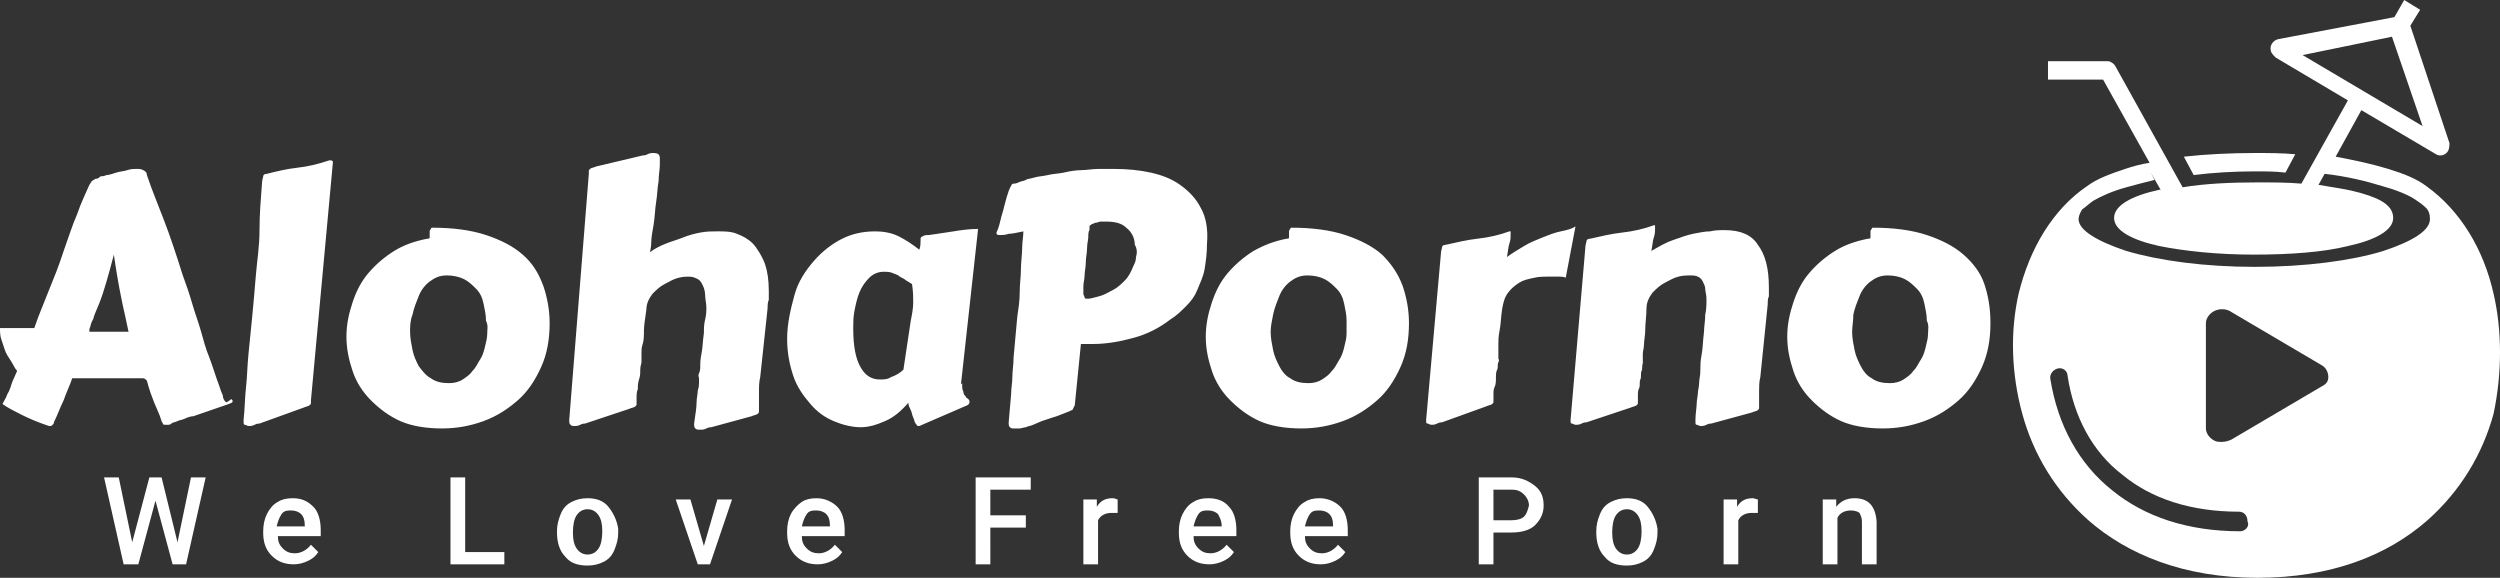 <?xml version="1.0" encoding="utf-8"?>
<!-- Generator: Adobe Illustrator 16.0.0, SVG Export Plug-In . SVG Version: 6.00 Build 0)  -->
<!DOCTYPE svg PUBLIC "-//W3C//DTD SVG 1.1//EN" "http://www.w3.org/Graphics/SVG/1.1/DTD/svg11.dtd">
<svg version="1.1" id="Layer_1" xmlns="http://www.w3.org/2000/svg" xmlns:xlink="http://www.w3.org/1999/xlink" x="0px" y="0px"
	 width="871.361px" height="201.385px" viewBox="50.345 172.908 871.361 201.385"
	 enable-background="new 50.345 172.908 871.361 201.385" xml:space="preserve">
<rect x="50.345" y="172.908" width="871.361" height="201.385" fill="#333333" stroke="none"/>
<g id="Shape_627_1_" enable-background="new    ">
	<g id="Shape_627">
		<g>
			<path fill="#FFFFFF" d="M836.266,232.64c3.842,0,7.254,0,10.668,0.426l3.412-6.4c-4.691-0.426-9.387-0.426-14.08-0.426
				c-8.531,0-17.064,0.426-24.746,1.28l3.414,6.399C821.76,233.066,829.014,232.64,836.266,232.64z M919.467,275.307
				c-3.414-15.36-11.521-29.013-23.467-37.548l0,0c-3.414-2.559-7.68-4.266-13.227-5.973c-5.549-1.705-11.521-2.986-18.348-4.267
				l8.959-16.213l26.027,15.36c1.279,0.854,3.412,0.426,4.266-1.28c0.428-0.854,0.428-2.134,0.428-2.56l-13.652-40.961l3.414-5.547
				l-5.547-3.412l-3.414,5.973l-40.533,7.68c-1.707,0.427-2.986,2.133-2.561,3.84c0,0.854,0.854,1.707,1.707,2.561l25.174,14.934
				l-16.213,29.014c-4.693-0.428-10.24-0.428-15.361-0.428c-9.387,0-18.346,0.428-26.025,1.707l-23.467-42.24
				c-0.428-0.854-1.707-1.707-2.561-1.707h-20.906v6.4h19.199l16.213,29.013c-2.986,0.427-5.975,1.28-8.533,2.134
				c-5.119,1.707-9.812,3.414-13.227,5.973l0,0c-11.947,8.107-20.055,21.76-23.895,37.547c-2.986,13.227-2.561,27.732,1.281,41.812
				c3.84,14.08,11.52,26.881,23.039,37.121c13.652,11.945,33.279,20.053,58.881,20.053c25.6,0,45.227-7.68,59.307-20.053
				c11.52-10.24,19.199-23.041,23.039-37.121C922.454,303.041,922.454,288.106,919.467,275.307z M852.907,192.106l31.146-6.399
				l10.666,31.146L852.907,192.106z M831.147,358.08c-18.348,0-33.279-5.119-44.373-14.08
				c-11.947-9.387-19.201-23.039-21.762-38.826c-0.426-1.707,0.855-3.414,2.561-3.84c1.707-0.428,3.414,0.854,3.414,2.561
				c2.133,14.08,8.533,26.453,19.199,34.561c9.812,8.105,23.467,12.799,40.533,12.799c1.707,0,2.986,1.281,2.986,3.414
				C834.561,356.373,832.854,358.08,831.147,358.08z M859.307,307.734l-31.146,18.346c-0.855,0.428-2.135,0.854-3.414,0.854
				c-0.854,0-1.707,0-2.561-0.426c-1.705-0.854-2.986-2.561-2.986-4.268v-36.693c0-1.707,1.281-3.414,2.986-4.267
				c1.707-0.854,4.268-0.854,5.975,0.427l31.145,18.347c1.707,0.854,2.561,2.562,2.561,4.268S861.014,306.88,859.307,307.734z
				 M881.067,260.375c-11.094,3.412-27.309,5.545-44.801,5.545s-33.279-2.133-44.801-5.545c-10.24-3.414-16.641-7.254-16.641-11.095
				c0-0.853,0.428-2.133,1.281-3.413c1.279-0.854,2.561-2.133,3.84-2.986l0,0c2.986-1.707,6.826-3.414,11.52-4.693
				c2.986-0.854,6.4-1.707,9.814-2.561l-1.281-2.56l3.414,5.974h-0.428c-9.812,2.133-15.785,5.547-15.785,9.813
				s5.973,7.681,15.785,9.813c8.533,1.707,20.055,2.986,32.854,2.986c12.801,0,24.32-0.854,32.855-2.986
				c9.812-2.133,15.787-5.547,15.787-9.813c0-2.987-2.135-5.12-5.975-6.827c-2.986-1.279-7.254-2.561-12.375-3.414
				c-2.559-0.427-5.119-0.854-7.68-1.279l2.135-3.84c7.68,0.854,14.506,2.56,20.053,4.266c4.693,1.281,8.959,2.988,11.521,4.693l0,0
				c1.279,0.854,2.559,1.707,3.84,2.987c0.854,0.854,1.279,2.134,1.279,3.414C897.708,253.121,891.307,256.96,881.067,260.375z"/>
		</g>
	</g>
</g>
<g id="AlohaPorno_1_" enable-background="new    ">
	<g id="AlohaPorno">
		<g>
			<path fill="#FFFFFF" d="M128.854,312.853c-0.427-0.426-0.854-1.279-0.854-2.133c-0.427-0.854-0.854-2.133-1.28-3.414
				c-1.28-3.412-2.133-6.398-3.413-9.812c-1.28-2.986-2.133-6.398-2.987-9.387c-0.853-2.986-2.133-6.398-2.986-9.386
				c-0.854-2.987-2.133-6.827-3.414-10.24c-2.133-6.827-4.267-13.228-6.4-18.772c-2.133-5.547-4.267-10.668-5.973-15.787
				c0-0.854-0.427-1.28-1.28-1.707c-0.853-0.428-1.28-0.428-1.707-0.428h-0.854c-0.853,0-1.707,0-2.987,0.428
				c-1.28,0.427-2.56,0.427-3.84,0.853c-1.28,0.427-2.56,0.854-3.413,0.854c-0.854,0.427-1.707,0.427-1.707,0.427
				c-0.426,0-0.426,0-0.853,0.427c-0.427,0.428-0.854,0.428-1.28,0.428c-0.426,0.426-0.853,0.426-1.28,0.853
				c-0.427,0.427-0.427,0.854-0.854,1.28c-1.28,2.986-2.986,6.399-4.267,10.24c-1.707,3.84-2.986,8.106-4.693,12.799
				c-0.853,2.561-1.707,5.121-2.56,7.254s-1.707,4.267-2.56,6.399c-0.853,2.134-1.707,4.267-2.56,6.4
				c-0.854,2.134-1.707,4.267-2.56,6.827c-1.28,0-2.133,0-2.987,0s-1.707,0-2.987,0c-1.28,0-2.133,0-2.986,0
				c-0.854,0-1.707,0-2.133,0c-0.427,0-0.854,0-0.854,0c0,1.279,0,2.56,0.427,3.84c0.427,1.279,0.853,2.561,1.28,3.84
				c0.427,1.279,1.28,2.561,2.133,3.84c0.854,1.279,1.28,2.561,2.133,3.413l-1.707,3.841c-0.427,1.279-0.854,2.986-1.707,4.266
				c-0.427,1.281-1.28,2.562-1.707,3.414c1.707,1.279,4.267,2.561,6.827,3.84c2.56,1.281,5.546,2.561,9.386,3.84c0,0,0,0,0.427,0
				c0.427,0,0.427,0,0.854-0.426c0.427-0.428,0.427-0.428,0.427-0.854c1.28-2.561,2.133-5.121,3.413-7.682
				c0.854-2.559,2.133-5.119,2.987-7.68h3.413c0.854,0,2.133,0,3.414,0c1.28,0,2.133,0,3.413,0c0.854,0,1.707,0,2.56,0
				c0.854,0,1.28,0,2.133,0c0.854,0,1.707,0,2.56,0c0.854,0,2.133,0,3.414,0c0.427,0,0.853,0,1.707,0c0.427,0,0.854,0,1.707,0
				c0.427,0,0.854,0,1.28,0.428c0.427,0.426,0.427,0.426,0.427,0.426c0.426,1.707,0.853,2.986,1.28,4.268
				c0.427,1.279,0.854,2.133,1.28,3.414c0.427,0.854,0.854,2.133,1.28,2.984c0.426,0.854,0.853,2.135,1.28,3.414
				c0,0.428,0.427,0.428,0.427,0.854c0,0.428,0.427,0.428,1.28,0.428h0.427c0.427,0,0.854,0,1.28-0.428
				c0.426-0.426,1.28-0.426,2.133-0.854s1.707-0.428,2.56-0.854s2.133-0.854,2.986-0.854l12.374-4.268
				c0.854-0.426,1.28-0.426,1.28-0.854s0-0.428-0.426-0.854C129.28,313.281,129.28,313.281,128.854,312.853z M81.493,288.533v-0.427
				v-0.427c0.427-0.854,0.427-2.133,1.28-3.413c0.427-1.706,1.28-3.413,2.133-5.546c0.853-2.133,1.707-4.693,2.56-7.68
				c0.853-2.987,1.707-5.974,2.56-9.388c0.426,2.987,0.853,5.548,1.28,8.106c0.427,2.56,0.854,4.693,1.28,6.826
				c0.427,2.133,0.854,4.268,1.28,5.975c0.427,2.133,0.853,3.84,1.28,5.973H81.493L81.493,288.533z M165.547,228.8
				c-0.427,0-0.427,0-0.427,0c-3.84,1.279-7.253,2.133-11.093,2.56c-3.84,0.427-7.253,1.28-10.667,2.134
				c-0.853,0-1.28,0.426-1.28,0.854c0,0.427-0.427,1.279-0.427,2.561c-0.427,5.545-0.854,10.666-0.854,16.213
				c0,5.545-0.853,10.666-1.28,15.787c-0.427,5.119-0.854,10.239-1.28,14.506c-0.427,4.267-0.854,8.533-1.28,12.799
				c-0.427,4.269-0.427,7.682-0.854,11.521c-0.426,3.84-0.426,7.68-0.853,11.52v0.428c0,0.854,0,1.279,0.427,1.279
				c0.426,0,0.853,0.428,1.28,0.428c0.854,0,1.28,0,2.133-0.428c0.854-0.426,1.28-0.426,1.707-0.426l15.36-5.547
				c0.853-0.428,1.707-0.428,2.133-0.854c0.427-0.428,0.427-0.428,0.427-0.854v-0.855l7.68-83.199
				C165.973,228.8,165.973,228.8,165.547,228.8z M232.533,261.653c-3.413-2.987-7.68-5.12-12.8-6.827s-11.52-2.56-18.773-2.56
				c0,0-0.427,0-0.427,0.427c0,0-0.427,0.428-0.427,0.854c0,0.427,0,0.427,0,0.854c0,0.428,0,0.854,0,1.28
				c0,0.426-0.426,0.426-0.853,0.426c-4.267,0.854-8.107,2.134-11.52,4.267c-3.414,2.133-6.4,4.693-8.96,7.681
				s-4.267,6.399-5.547,10.239c-1.28,3.84-2.133,7.68-2.133,11.947s0.854,8.106,2.133,11.946c1.28,3.841,3.414,7.255,6.4,10.239
				c2.987,2.986,6.4,5.547,10.24,7.254c3.84,1.707,8.96,2.561,14.507,2.561c5.12,0,9.813-0.854,14.506-2.561
				s8.533-4.268,11.947-7.254c3.414-2.984,5.973-6.826,8.107-11.521c2.133-4.692,2.986-9.812,2.986-15.358
				c0-4.693-0.853-8.961-2.133-12.801C238.08,268.053,235.947,264.64,232.533,261.653z M220.16,289.387
				c0,1.278-0.427,2.985-0.854,4.692c-0.427,1.707-0.854,2.986-1.707,4.268c-0.854,1.279-1.28,2.561-2.56,3.84
				c-0.854,1.279-2.133,2.134-3.414,2.986c-1.28,0.854-2.986,1.279-4.693,1.279c-2.56,0-4.693-0.426-6.4-1.707
				c-1.707-0.853-2.986-2.56-4.267-4.266c-0.854-1.707-1.707-3.414-2.133-5.547c-0.427-2.135-0.854-4.268-0.854-6.4
				c0-1.707,0-3.84,0.854-5.973c0.427-2.135,1.28-4.268,2.133-6.4s2.133-3.84,3.84-5.119c1.707-1.281,3.414-2.133,5.974-2.133
				c2.133,0,4.267,0.426,5.973,1.279c1.707,0.854,2.987,2.133,4.267,3.414c1.28,1.279,2.133,2.986,2.56,5.12
				c0.427,2.134,0.854,3.841,0.854,5.974C220.587,286.4,220.16,287.68,220.16,289.387z M312.747,257.813
				c-1.707-1.707-3.413-2.56-5.546-3.414c-2.134-0.853-4.267-0.853-6.827-0.853c-1.707,0-3.84,0-5.974,0.426
				c-2.133,0.427-3.84,0.854-5.973,1.707c-2.133,0.854-3.84,1.279-5.974,2.133c-2.133,0.854-3.84,1.707-5.546,2.986
				c0-0.426,0.427-1.707,0.427-3.414c0-1.705,0.426-3.84,0.853-6.399c0.427-2.56,0.427-5.12,0.854-7.68
				c0.427-2.56,0.427-5.12,0.853-7.253c0-2.133,0.427-4.268,0.427-5.547s0-2.133,0-2.56c0-1.28-0.853-1.707-2.133-1.707
				c-0.854,0-1.28,0-2.133,0.427c-0.854,0.426-1.28,0.426-1.707,0.426l-16.213,3.841c-0.854,0.426-1.707,0.426-2.133,0.853
				c-0.426,0.428-0.427,0.428-0.427,0.854v0.427v0.426l-6.827,85.76c0,0.855,0,1.281,0.427,1.707
				c0.427,0.428,0.853,0.428,1.28,0.428c0.854,0,1.28,0,2.133-0.428c0.854-0.426,1.28-0.426,1.707-0.426l15.36-5.121
				c0.853-0.426,1.707-0.426,2.133-0.854c0.427-0.426,0.427-0.426,0.427-0.854v-0.426c0,0,0-0.428,0-0.855c0,0,0-0.854,0-1.279
				s0-1.707,0.426-2.561c0-0.854,0-2.133,0.427-3.412c0.427-1.28,0.427-2.135,0.427-3.414s0.427-2.133,0.427-2.561
				c0-0.427,0-1.279,0-1.279c0-0.428,0-1.279,0-2.133c0-0.854,0-1.707,0.427-2.988c0.427-1.279,0.427-2.985,0.427-4.691
				c0-1.707,0.426-4.268,0.853-7.254c0-2.133,0.854-3.84,2.133-5.547c1.28-1.28,2.56-2.561,4.267-3.413
				c1.707-0.854,2.987-1.707,4.693-2.134c1.707-0.426,2.56-0.426,3.84-0.426s2.133,0.426,2.986,0.853
				c0.854,0.427,1.28,1.28,1.707,2.134c0.427,0.854,0.854,2.133,0.854,3.413s0.427,2.987,0.427,4.267c0,1.28,0,2.562-0.427,4.268
				c-0.427,1.707-0.427,2.986-0.427,4.693c-0.427,2.986-0.427,5.119-0.853,7.252c-0.427,2.135-0.427,3.414-0.427,4.269
				s0,1.706-0.427,2.56c-0.427,0.854,0,1.28,0,1.707c0,0.428,0,0.854,0,1.707c0,0.426,0,1.279-0.427,2.561
				c0,1.279-0.426,2.561-0.426,4.268c0,1.705-0.427,4.266-0.854,7.252c0,0.854,0,1.279,0.427,1.707
				c0.427,0.428,0.853,0.428,1.707,0.428s1.28,0,2.133-0.428s1.28-0.428,1.707-0.428l14.08-3.84
				c0.854-0.426,1.707-0.426,2.133-0.854c0.426-0.426,0.427-0.426,0.427-0.854v-0.428c0,0,0-0.426,0-0.854c0-1.705,0-3.84,0-5.547
				c0-1.705,0-3.412,0.427-5.119l2.56-23.895c0-0.854,0-2.133,0.426-2.986c0-0.854,0-2.133,0-2.986c0-3.84-0.426-6.826-1.28-9.387
				S314.027,259.093,312.747,257.813z M385.28,306.88l5.974-54.188c-2.987,0-5.974,0.428-8.533,0.854
				c-2.987,0.427-5.547,0.854-8.534,1.281c-0.853,0-1.707,0-2.133,0.426c-0.427,0-0.853,0.428-0.853,0.854c0,0.428,0,0,0,0.854
				c0,0.854,0,1.707-0.427,2.988c-2.133-1.707-4.693-3.414-7.253-4.693c-2.56-1.28-5.547-1.707-8.107-1.707
				c-4.267,0-8.106,0.853-11.52,2.56s-6.827,4.267-9.813,7.681c-2.987,3.414-5.547,7.252-6.827,11.946
				c-1.28,4.693-2.56,9.813-2.56,15.36c0,4.693,0.854,8.959,2.133,12.8c1.28,3.841,3.414,6.825,5.973,9.813
				c2.56,2.986,5.12,4.693,8.107,5.973c2.987,1.279,6.4,2.135,9.387,2.135c2.986,0,5.546-0.855,8.533-2.135
				c2.987-1.279,5.547-3.414,8.106-6.398c0,0.854,0.427,1.705,0.854,2.559c0.427,0.855,0.427,1.707,0.854,2.562
				c0.426,0.852,0.426,1.705,0.853,2.133c0.427,0.426,0.427,0.854,0.854,0.854c0.427,0,0.427,0,0.427,0l15.787-6.828
				c1.28-0.426,1.707-0.852,1.707-1.705c0,0,0-0.428-0.427-0.854c-0.427-0.428-0.853-0.428-0.853-0.854
				c-0.427-0.428-0.854-0.855-0.854-1.707c-0.427-0.854-0.427-1.279-0.427-2.561v-0.428C385.28,306.88,385.28,306.88,385.28,306.88z
				 M368.64,278.292c0,2.133-0.427,4.268-0.854,6.4l-2.56,17.066c-1.28,1.279-2.986,2.134-4.267,2.561
				c-1.28,0.854-2.56,0.854-3.84,0.854c-2.987,0-5.12-1.279-6.827-4.268c-1.707-2.986-2.56-7.253-2.56-13.652
				c0-1.707,0-3.84,0.427-5.975c0.427-2.133,0.853-4.266,1.707-6.398s2.133-3.84,3.414-5.121c1.28-1.279,2.986-2.133,5.12-2.133
				c0.854,0,2.133,0,2.987,0.428c0.854,0.427,1.707,0.427,2.56,1.279c0.853,0.426,1.707,0.854,2.133,1.281
				c0.853,0.426,1.28,0.854,2.133,1.279C368.64,274.453,368.64,276.587,368.64,278.292z M468.907,245.44
				c-1.707-3.413-4.268-5.974-7.254-8.106s-6.4-3.414-10.24-4.267s-8.105-1.28-12.799-1.28c-1.707,0-3.84,0-5.547,0
				c-1.706,0-4.268,0.428-5.974,0.428c-1.707,0-4.268,0.427-5.974,0.854c-2.134,0.426-3.84,0.426-5.547,0.854
				c-1.707,0.427-3.413,0.427-4.693,0.854c-1.28,0.428-2.56,0.428-2.986,0.854c-0.854,0.427-1.706,0.427-2.561,0.854
				c-0.853,0.428-1.279,0.428-1.706,0.428s-0.854,0.426-0.854,0.853c-0.428,0.427-0.428,0.854-0.854,1.706
				c-0.427,1.281-0.854,2.561-1.28,4.268c-0.426,1.707-0.853,3.413-1.278,4.693c-0.428,1.707-0.854,3.84-1.707,5.546
				c0,0.854,0.427,0.854,1.279,0.854c0.854,0,1.706,0,2.986-0.428c1.28,0,2.986-0.427,5.12-0.854c0,1.707-0.427,3.841-0.427,5.974
				s-0.428,4.692-0.428,7.253s-0.427,5.12-0.427,8.105c0,2.988-0.427,5.547-0.854,8.535l-1.279,14.078
				c0,2.561-0.427,4.693-0.427,6.827s-0.427,3.841-0.427,5.974l-0.854,9.812c0,0.854,0,1.279,0.427,1.707
				c0.428,0.428,0.854,0.428,1.28,0.428c0.854,0,1.706,0,2.133,0s1.707-0.428,2.134-0.428c0.854-0.428,1.706-0.428,2.561-0.854
				c0.854-0.428,2.134-0.855,2.987-1.281l3.84-1.277c1.706-0.428,3.413-1.281,4.692-1.707c1.279-0.428,1.706-0.855,2.134-0.855
				l0.854-1.705l2.134-21.334c0.854,0,1.706,0,2.133,0c0.428,0,1.707,0,2.135,0c4.692,0,9.386-0.854,14.08-2.135
				c4.693-1.278,8.961-3.412,12.801-6.398c2.133-1.28,3.84-2.986,5.547-4.693c1.705-1.707,2.986-3.412,3.84-5.546
				c0.854-2.133,2.133-4.692,2.559-7.253c0.428-2.561,0.855-5.547,0.855-8.96C471.467,252.693,470.614,248.427,468.907,245.44z
				 M446.293,262.507c0,1.279-0.426,2.133-0.854,2.986c-0.854,2.133-1.707,3.84-2.986,5.119c-1.279,1.28-2.561,2.561-4.268,3.414
				c-1.705,0.854-2.986,1.707-4.693,2.133c-1.706,0.428-2.986,0.854-3.84,0.854c-0.854,0-1.28,0-1.28-0.426
				c0-0.428-0.427-0.854-0.427-1.28c0-0.427,0-1.28,0-2.56c0-1.281,0.427-2.561,0.427-3.84c0-1.281,0.427-2.988,0.427-4.693
				c0-1.707,0.427-2.987,0.427-4.693s0.428-2.986,0.428-3.84s0-2.133,0.427-2.561v-1.279c0-0.428,0.427-0.428,0.854-0.854
				c0.427,0,0.854-0.427,1.278-0.427c0.427,0,1.28-0.427,1.707-0.427s1.28,0,1.707,0c2.986,0,5.546,0.427,7.253,2.133
				c1.707,1.279,2.986,3.414,2.986,5.975C446.719,259.52,446.719,261.227,446.293,262.507z M532.053,261.653
				c-3.414-2.987-7.68-5.12-12.801-6.827c-5.119-1.707-11.52-2.56-18.771-2.56c0,0-0.428,0-0.428,0.427c0,0-0.426,0.428-0.426,0.854
				c0,0.427,0,0.427,0,0.854c0,0.428,0,0.854,0,1.28c0,0.426-0.428,0.426-0.854,0.426c-4.268,0.854-7.682,2.134-11.521,4.267
				c-3.414,2.133-6.398,4.693-8.961,7.681c-2.559,2.987-4.266,6.399-5.545,10.239c-1.281,3.84-2.135,7.68-2.135,11.947
				s0.854,8.106,2.135,11.946c1.279,3.841,3.412,7.255,6.398,10.239c2.986,2.986,6.4,5.547,10.24,7.254s8.959,2.561,14.506,2.561
				c5.121,0,9.814-0.854,14.508-2.561s8.533-4.268,11.945-7.254c3.414-2.984,5.975-6.826,8.107-11.521
				c2.133-4.692,2.986-9.812,2.986-15.358c0-4.693-0.854-8.961-2.135-12.801C537.6,268.053,535.04,264.64,532.053,261.653z
				 M519.68,289.387c0,1.278-0.428,2.985-0.854,4.692s-0.854,2.986-1.707,4.268s-1.279,2.561-2.561,3.84
				c-0.854,1.279-2.133,2.134-3.412,2.986c-1.279,0.854-2.986,1.279-4.693,1.279c-2.561,0-4.693-0.426-6.4-1.707
				c-1.707-0.853-2.986-2.56-3.84-4.266c-0.854-1.707-1.707-3.414-2.133-5.547c-0.428-2.135-0.855-4.268-0.855-6.4
				c0-1.707,0.428-3.84,0.855-5.973c0.426-2.135,1.279-4.268,2.133-6.4s2.133-3.84,3.84-5.119c1.707-1.281,3.414-2.133,5.975-2.133
				c2.133,0,4.266,0.426,5.973,1.279s2.986,2.133,4.268,3.414c1.279,1.279,2.135,2.986,2.561,5.12s0.854,3.841,0.854,5.974
				C519.68,286.4,519.68,287.68,519.68,289.387z M594.346,253.546c-2.133,0.427-4.266,1.281-6.398,2.134s-4.268,1.707-6.4,2.985
				c-2.133,1.28-4.266,2.561-5.973,3.84c0.426-2.133,0.426-3.414,0.854-4.692c0.428-1.28,0.428-2.133,0.428-2.56
				c0-0.428,0-0.854,0-0.854v-0.427v-0.426h-0.428c-3.414,1.279-7.254,2.133-11.094,2.56s-7.254,1.28-11.094,2.134
				c-0.854,0-1.279,0.426-1.279,0.854c0,0.427-0.428,1.279-0.428,2.56l-5.119,57.601c0,0.854,0,1.279,0.426,1.279
				c0.428,0,0.855,0.428,1.281,0.428c0.854,0,1.279,0,2.133-0.428c0.854-0.426,1.279-0.426,1.707-0.426l15.359-5.549
				c0.854-0.426,1.707-0.426,2.133-0.852c0.428-0.428,0.428-0.428,0.428-0.855v-0.426c0,0,0-0.428,0-0.854c0,0,0-0.428,0-1.281
				s0-1.705,0.426-2.559c0.428-0.855,0.428-2.135,0.428-2.988c0-1.279,0-2.133,0.428-2.986c0.426-0.853,0-1.707,0.426-2.559
				c0.428-0.855,0-1.281,0-1.281c0-0.426,0-1.278,0-2.133c0-0.854,0-1.707,0-2.986c0-1.28,0-2.561,0.428-4.693
				s0.428-4.268,0.854-7.253c0.426-2.56,0.854-4.267,2.133-5.974c1.281-1.707,2.561-2.561,3.84-3.414
				c1.281-0.854,2.988-1.279,5.121-1.707c1.707-0.426,3.412-0.426,5.119-0.426c1.281,0,2.133,0,3.414,0c0.854,0,2.133,0,2.561,0.426
				l3.412-17.92C598.188,252.693,596.481,253.121,594.346,253.546z M651.52,253.121c-1.705,0-3.412,0-5.119,0.426
				c-1.707,0-3.84,0.427-5.975,0.854c-2.133,0.428-4.266,1.28-6.826,2.133c-2.561,0.854-4.693,2.133-7.68,3.84
				c0.426-2.133,0.426-3.414,0.854-4.692c0.428-1.28,0.428-2.134,0.428-2.56c0-0.428,0-0.854,0-0.854v-0.427v-0.428h-0.428
				c-3.412,1.28-7.254,2.135-11.094,2.561c-3.84,0.427-7.254,1.279-11.094,2.133c-0.854,0-1.279,0.428-1.279,0.854
				c0,0.428-0.428,1.28-0.428,2.561l-5.119,59.732c0,0.855,0,1.281,0.426,1.281c0.428,0,0.855,0.426,1.281,0.426
				c0.854,0,1.279,0,2.133-0.426c0.854-0.428,1.279-0.428,1.707-0.428l15.359-5.119c0.854-0.428,1.707-0.428,2.133-0.854
				c0.428-0.428,0.428-0.428,0.428-0.854v-0.428c0,0,0-0.428,0-0.854c0,0,0-0.428,0-1.281c0-0.852,0-1.705,0.428-2.559
				c0.426-0.855,0-2.135,0.426-2.986c0.428-0.854,0-2.135,0.428-2.987c0.426-0.853,0-1.706,0.426-2.56c0-0.854,0-1.281,0-1.281
				c0-0.426,0-1.279,0-2.133c0-0.854,0.428-2.133,0.428-3.414c0-1.279,0.428-2.985,0.428-5.119c0-2.133,0.426-4.693,0.426-7.254
				c0-2.133,0.854-3.84,2.133-5.547c1.281-1.279,2.562-2.56,4.268-3.412c1.707-0.854,2.986-1.707,4.693-2.133
				c1.707-0.428,2.986-0.428,3.84-0.428c1.279,0,2.135,0,2.986,0.428c0.854,0.426,1.279,0.853,1.707,1.707
				c0.426,0.854,0.854,1.707,0.854,2.56s0.428,2.133,0.428,3.413c0,1.707,0,3.84-0.428,5.547c0,2.133-0.428,4.266-0.428,5.973
				c-0.426,3.414-0.426,5.975-0.854,8.107c-0.426,2.133-0.426,3.84-0.426,5.546c0,1.707-0.428,2.987-0.428,4.267
				c0,1.281-0.428,2.561-0.428,3.414s-0.426,2.561-0.426,3.84s-0.426,3.414-0.426,5.547v0.426c0,0.855,0,1.281,0.426,1.281
				s0.854,0.426,1.279,0.426c0.854,0,1.279,0,2.135-0.426c0.854-0.428,1.279-0.428,1.705-0.428l14.08-3.84
				c0.854-0.428,1.707-0.428,2.135-0.854c0.426-0.428,0.426-0.428,0.426-0.854v-0.428c0,0,0-0.426,0-0.854c0-1.707,0-3.414,0-4.693
				s0-2.986,0.428-4.692l2.561-25.174c0-0.853,0-2.134,0.426-2.985c0-0.855,0-2.134,0-2.988c0-6.826-1.279-11.52-3.84-14.933
				C660.907,254.828,657.067,253.121,651.52,253.121z M741.973,271.894c-1.279-3.84-3.84-7.253-7.254-10.24
				c-3.412-2.986-7.68-5.119-12.799-6.826c-5.121-1.707-11.52-2.561-18.773-2.561c0,0-0.428,0-0.428,0.427
				c0,0-0.426,0.427-0.426,0.854c0,0.426,0,0.426,0,0.853s0,0.854,0,1.28s-0.428,0.426-0.854,0.426
				c-4.268,0.854-8.107,2.135-11.521,4.268s-6.4,4.692-8.959,7.68c-2.561,2.986-4.268,6.4-5.547,10.24
				c-1.281,3.838-2.133,7.679-2.133,11.947c0,4.266,0.852,8.105,2.133,11.945c1.279,3.84,3.412,7.254,6.398,10.24
				s6.4,5.547,10.24,7.252c3.84,1.707,8.961,2.562,14.506,2.562c5.121,0,9.814-0.855,14.508-2.562
				c4.693-1.705,8.533-4.266,11.947-7.252c3.412-2.986,5.973-6.827,8.105-11.521c2.133-4.693,2.986-9.812,2.986-15.359
				S743.252,275.733,741.973,271.894z M722.346,289.387c0,1.278-0.426,2.985-0.854,4.692c-0.426,1.707-0.854,2.986-1.705,4.268
				c-0.855,1.279-1.281,2.561-2.562,3.84c-0.854,1.279-2.133,2.134-3.412,2.986c-1.279,0.854-2.986,1.279-4.693,1.279
				c-2.561,0-4.693-0.426-6.4-1.707c-1.705-0.853-2.984-2.56-3.84-4.266c-0.854-1.707-1.705-3.414-2.133-5.547
				c-0.426-2.135-0.854-4.268-0.854-6.4c0-1.707,0.428-3.84,0.428-5.973c0.426-2.135,1.277-4.268,2.133-6.4
				c0.854-2.133,2.133-3.84,3.84-5.119c1.707-1.281,3.414-2.133,5.973-2.133c2.135,0,4.268,0.426,5.975,1.279
				s2.986,2.133,4.268,3.414c1.279,1.279,2.133,2.986,2.561,5.12c0.426,2.134,0.854,3.841,0.854,5.974
				C722.774,286.4,722.346,287.68,722.346,289.387z"/>
		</g>
	</g>
</g>
<g id="We_Love_Free_Porn_1_" enable-background="new    ">
	<g id="We_Love_Free_Porn">
		<g>
			<path fill="#FFFFFF" d="M112.213,361.919l-5.547-22.613H102.4l-5.973,22.613l-4.693-22.613h-5.12l6.826,30.293h5.12l5.973-22.186
				l5.974,22.186h4.693l6.827-30.293h-5.12L112.213,361.919z M152.32,346.56c-2.133,0-3.84,0.428-5.12,1.279
				c-1.707,0.855-2.987,2.562-3.84,4.268c-0.853,1.707-1.28,3.84-1.28,5.975v0.426c0,3.414,0.853,5.975,2.986,8.107
				c2.134,2.133,4.693,2.984,7.68,2.984c1.707,0,3.414-0.426,5.12-1.277c1.706-0.854,2.56-1.707,3.413-2.988l-2.56-2.559
				c-1.28,1.707-3.414,2.984-5.547,2.984c-1.707,0-2.987-0.426-4.267-1.705c-1.28-1.279-1.707-2.561-1.707-4.268h14.933v-2.133
				c0-3.414-0.854-6.4-2.56-8.107C157.44,347.414,155.307,346.56,152.32,346.56z M156.586,356.373h-9.813
				c0.427-1.705,0.853-2.986,1.707-4.266s2.133-1.279,3.414-1.279c1.28,0,2.56,0.426,3.413,1.279
				C156.16,352.958,156.586,354.24,156.586,356.373L156.586,356.373L156.586,356.373z M212.48,339.306h-5.12v30.293h18.773v-4.266
				H212.48V339.306z M262.4,349.546c-1.707-2.133-4.267-2.986-7.253-2.986c-2.133,0-3.84,0.428-5.546,1.279
				c-1.706,0.854-2.987,2.135-3.84,4.268c-0.853,2.135-1.28,3.84-1.28,5.975v0.426c0,3.414,0.854,6.4,2.987,8.533
				c1.707,2.133,4.267,2.986,7.68,2.986c2.133,0,3.84-0.428,5.547-1.279c1.707-0.854,2.987-2.133,3.84-4.266
				c0.854-2.135,1.28-3.842,1.28-5.975v-1.281C265.387,354.24,264.106,351.679,262.4,349.546z M258.987,364.054
				c-0.854,1.279-2.133,2.133-3.84,2.133s-2.986-0.854-3.84-2.133s-1.28-2.986-1.28-5.547s0.426-4.693,1.28-5.975
				s2.133-2.133,3.84-2.133s2.987,0.854,3.84,2.133s1.28,2.986,1.28,5.547S259.84,362.773,258.987,364.054z M295.68,363.201
				l-4.693-16.215h-5.12l7.68,22.613h4.267l7.68-22.613h-5.12L295.68,363.201z M334.933,346.56c-2.133,0-3.84,0.428-5.12,1.279
				c-1.28,0.855-2.987,2.562-3.84,4.268c-0.853,1.707-1.28,3.84-1.28,5.975v0.426c0,3.414,0.854,5.975,2.987,8.107
				c2.133,2.133,4.693,2.984,7.68,2.984c1.707,0,3.414-0.426,5.12-1.277c1.706-0.854,2.56-1.707,3.414-2.988l-2.56-2.559
				c-1.28,1.707-3.414,2.984-5.547,2.984c-1.707,0-2.987-0.426-4.267-1.705s-1.707-2.561-1.707-4.268h14.933v-2.133
				c0-3.414-0.853-6.4-2.56-8.107C340.48,347.839,337.92,346.56,334.933,346.56z M339.626,356.373h-9.813
				c0.426-1.705,0.853-2.986,1.707-4.266s2.133-1.279,3.413-1.279c1.28,0,2.56,0.426,3.414,1.279
				C339.201,352.958,339.626,354.24,339.626,356.373L339.626,356.373L339.626,356.373z M390.4,369.599h5.12V356.8h12.374v-4.268
				H395.52v-8.959h14.08v-4.268h-19.2V369.599L390.4,369.599z M432.64,349.546v-2.561h-4.692v22.613h5.12V354.24
				c0.854-1.707,2.561-2.561,4.693-2.561c0.854,0,1.279,0,2.135,0v-4.693c-0.428,0-0.855-0.428-1.707-0.428
				C435.627,346.56,433.92,347.414,432.64,349.546z M471.467,346.56c-2.135,0-3.84,0.428-5.121,1.279
				c-1.707,0.855-2.984,2.562-3.84,4.268c-0.854,1.707-1.279,3.84-1.279,5.975v0.426c0,3.414,0.854,5.975,2.986,8.107
				s4.693,2.984,7.682,2.984c1.705,0,3.412-0.426,5.119-1.277c1.705-0.855,2.561-1.707,3.412-2.988l-2.559-2.559
				c-1.281,1.707-3.414,2.984-5.547,2.984c-1.707,0-2.988-0.426-4.268-1.705s-1.707-2.561-1.707-4.268h14.934v-2.133
				c0-3.414-0.854-6.4-2.561-8.107C477.014,347.414,474.454,346.56,471.467,346.56z M476.161,356.373h-9.814
				c0.428-1.705,0.855-2.986,1.707-4.266c0.854-1.279,2.135-1.279,3.414-1.279s2.561,0.426,3.412,1.279
				C475.307,352.96,476.161,354.24,476.161,356.373L476.161,356.373L476.161,356.373z M510.293,346.56
				c-2.133,0-3.84,0.428-5.119,1.279c-1.707,0.855-2.986,2.562-3.842,4.268c-0.852,1.707-1.279,3.84-1.279,5.975v0.426
				c0,3.414,0.854,5.975,2.986,8.107c2.135,2.133,4.693,2.984,7.68,2.984c1.707,0,3.414-0.426,5.121-1.277
				c1.707-0.854,2.561-1.707,3.412-2.988l-2.559-2.559c-1.281,1.707-3.414,2.984-5.547,2.984c-1.707,0-2.986-0.426-4.268-1.705
				s-1.707-2.561-1.707-4.268h14.934v-2.133c0-3.414-0.854-6.4-2.561-8.107C515.84,347.839,513.28,346.56,510.293,346.56z
				 M514.987,356.373h-9.812c0.426-1.705,0.854-2.986,1.705-4.266c0.855-1.279,2.135-1.279,3.414-1.279s2.561,0.426,3.414,1.279
				C514.559,352.96,514.987,354.24,514.987,356.373L514.987,356.373L514.987,356.373z M577.28,339.306h-11.52v30.293h5.119v-11.092
				h6.4c3.414,0,6.398-0.854,8.105-2.561s2.986-3.84,2.986-6.826s-0.854-5.121-2.986-6.828
				C583.252,340.587,580.694,339.306,577.28,339.306z M581.547,352.96c-0.854,0.854-2.561,1.279-4.268,1.279h-6.4v-10.666h6.4
				c1.707,0,2.986,0.426,4.268,1.707c0.854,0.854,1.705,2.133,1.705,3.84C582.827,350.826,582.401,352.107,581.547,352.96z
				 M624.639,349.546c-1.705-2.133-4.266-2.986-7.252-2.986c-2.135,0-3.84,0.428-5.547,1.279c-1.707,0.854-2.986,2.135-3.84,4.268
				c-0.854,2.135-1.281,3.84-1.281,5.975v0.426c0,3.414,0.855,6.4,2.988,8.533c1.705,2.133,4.266,2.986,7.68,2.986
				c2.133,0,3.84-0.428,5.547-1.279c1.705-0.854,2.986-2.133,3.84-4.266c0.854-2.135,1.279-3.842,1.279-5.975v-1.281
				C627.627,354.24,626.346,351.679,624.639,349.546z M621.227,364.054c-0.854,1.279-2.133,2.133-3.84,2.133
				s-2.986-0.854-3.84-2.133s-1.281-2.986-1.281-5.547s0.428-4.693,1.281-5.975s2.133-2.133,3.84-2.133s2.986,0.854,3.84,2.133
				s1.279,2.986,1.279,5.547S622.081,362.773,621.227,364.054z M655.788,349.546v-2.561h-4.693v22.613h5.119V354.24
				c0.854-1.707,2.561-2.561,4.693-2.561c0.854,0,1.279,0,2.133,0v-4.693c-0.426,0-1.279-0.428-1.707-0.428
				C658.774,346.56,657.067,347.414,655.788,349.546z M696.747,346.56c-2.561,0-4.693,0.854-6.4,2.986v-2.561h-4.691v22.613h5.119
				v-16.213c0.854-1.707,2.561-2.559,4.693-2.559c1.279,0,2.561,0.426,2.986,0.852c0.426,0.855,0.854,1.707,0.854,2.988v14.932
				h5.119v-14.932C704,349.121,701.44,346.56,696.747,346.56z"/>
		</g>
	</g>
</g>
</svg>
